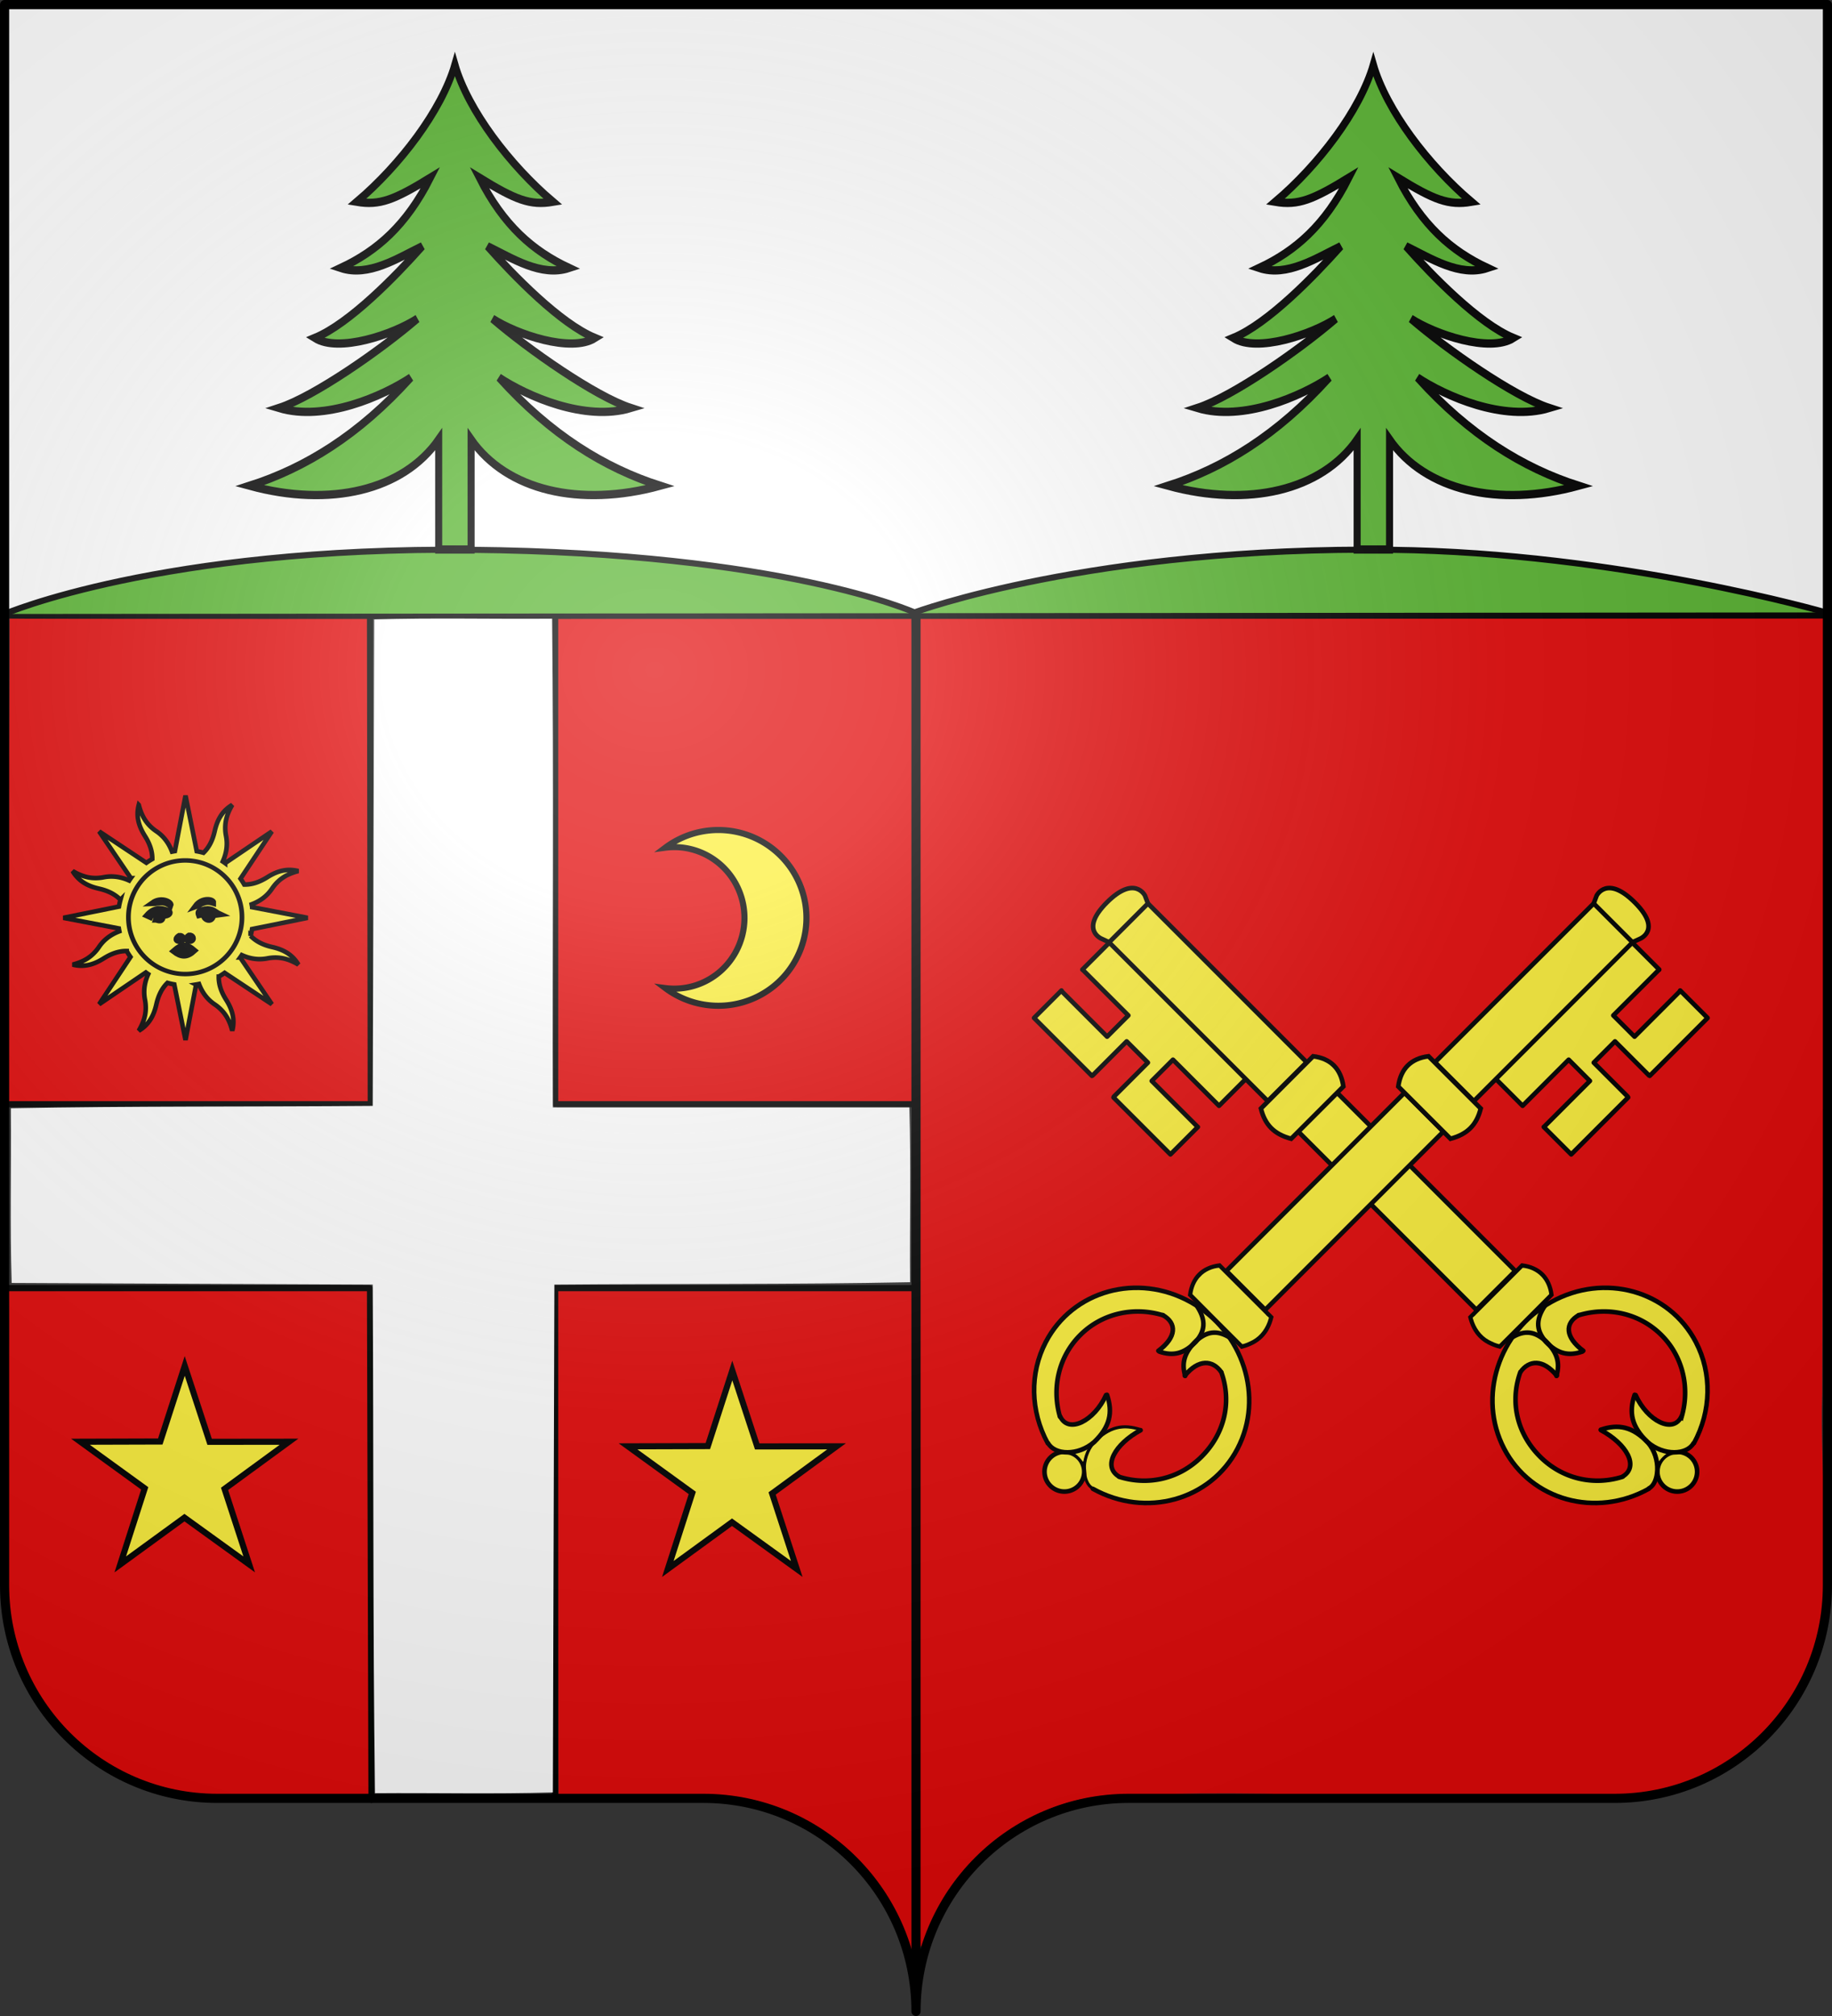 <svg xmlns="http://www.w3.org/2000/svg" xmlns:xlink="http://www.w3.org/1999/xlink" width="600" height="660" style="display:inline" version="1.0"><rect width="100%" height="100%" fill="#333333" stroke="none"/><defs><radialGradient xlink:href="#a" id="b" cx="285.186" cy="200.448" r="300" fx="285.186" fy="200.448" gradientTransform="matrix(1.551 0 0 1.35 -227.894 -51.264)" gradientUnits="userSpaceOnUse"/><linearGradient id="a"><stop offset="0" style="stop-color:white;stop-opacity:.314"/><stop offset=".19" style="stop-color:white;stop-opacity:.251"/><stop offset=".6" style="stop-color:#6b6b6b;stop-opacity:.125"/><stop offset="1" style="stop-color:black;stop-opacity:.125"/></linearGradient></defs><g style="display:inline"><path d="M182.482 422.224c.084 54.355.167 111.66.459 165.925 21.96.773 44.684-1.976 66.333 2.859 20.302 5.542 35.42 20.703 44.823 39.991.644 1.746 6.179 18.484 5.583 15.017 1.168-69.12-.66-154.883-.74-223.923-38.357.088-78.186-.175-116.458.131M2.857 421.637C3.3 456.52 1.57 491.549 2.53 526.342c.732 26.753 24.537 53.721 49.817 59.551 17.977 3.105 38.61 2.141 57.427 2.98 5.344-.418 12.258.493 11.792-4.176-.084-51.78-.167-111.152-.459-162.843-39.065.087-79.27-.521-118.25-.217M3.15 201.543c.082 52.798-1.5 106.68-1.21 159.395 39.025-.08 80.188.477 119.126.2-.084-52.798-.5-106.999-.792-159.714-39.024.08-78.187-.159-117.125.12M182.4 200.632c.082 52.493-.5 107.646-.21 160.058 38.358-.08 79.188.474 117.46.198-.084-52.494-.834-106.383-1.126-158.794-38.357.079-77.854-1.739-116.125-1.462" style="color:#000;fill:#e20909;fill-opacity:1;fill-rule:nonzero;stroke:none;stroke-width:1;marker:none;visibility:visible;display:inline;overflow:visible"/><path d="m120.667 431.09.5 165.463m-.5-384.035.25 158.885" style="fill:#5aa532;fill-opacity:1;stroke:#000300;stroke-width:1.989;stroke-linecap:round;stroke-linejoin:round;stroke-miterlimit:4;stroke-opacity:1;stroke-dasharray:none;display:inline" transform="matrix(1 0 0 1.012 .5 -14.46)"/><path d="M181.75 371.5h117.5m-297.75 0h119" style="fill:none;stroke:#000;stroke-width:1.989;stroke-linecap:butt;stroke-linejoin:round;stroke-miterlimit:4;stroke-opacity:1;stroke-dasharray:none" transform="matrix(1 0 0 1.012 .5 -14.46)"/><path d="M181.25 431H299M1.5 431h118.75" style="fill:none;stroke:#000;stroke-width:1.989;stroke-linecap:round;stroke-linejoin:round;stroke-miterlimit:4;stroke-opacity:1;stroke-dasharray:none" transform="matrix(1 0 0 1.012 .5 -14.46)"/><path d="M181.333 431.472v164.759m0-383.035v158.222" style="fill:none;stroke:#000;stroke-width:1.989;stroke-linecap:round;stroke-linejoin:round;stroke-miterlimit:4;stroke-opacity:1;stroke-dasharray:none;display:inline" transform="matrix(1 0 0 1.012 .5 -14.46)"/><path d="M2.375 1.6c.083 65.358-1.167 134.854-.875 200.125 197.358-.083 399.354-.333 596.625-.625-.083-65.358-.333-134.354-.625-199.625-197.358.083-397.854-.167-595.125.125" style="color:#000;fill:#fff;fill-opacity:1;fill-rule:nonzero;stroke:none;stroke-width:1;marker:none;visibility:visible;display:inline;overflow:visible"/><path d="M300.829 201.071c.368 140.728-1.388 294.474.616 435.188-.167 5.839 6.7-14.311 7.982-15.607 13.306-21.151 37.48-34.558 62.631-33.064 56.136-1.936 112.425 3.333 168.485-.383 24.037-3.114 46.206-23.6 54.5-45.732 5.435-27.718.852-57.356 1.77-85.464.06-84.505 1.71-171.159 1.435-255.571-98.121.089-199.39.321-297.42.633" style="color:#000;fill:#e20909;fill-opacity:1;fill-rule:nonzero;stroke:none;stroke-width:1;marker:none;visibility:visible;display:inline;overflow:visible"/><path d="M1.5 201c.08.333 596.457 0 596.5 0M300 201v453" style="fill:none;stroke:#000;stroke-width:3;stroke-linecap:butt;stroke-linejoin:miter;stroke-miterlimit:4;stroke-opacity:1;stroke-dasharray:none;display:inline"/><path d="m122.568 202.8-.5 159.25c-39.465.328-79.207.009-118.5.781.169 19.027-.335 38.333.25 57.188q59.124.29 118.25.531c.334 55.465.002 111.207.75 166.5 19.382-.167 39.04.334 58.25-.25l.5-166.25c38.798-.328 77.874-.009 116.5-.781-.17-19.038.334-38.354-.25-57.219h-116.75c-.167-53.299.333-106.874-.25-160-19.381.166-39.043-.333-58.25.25" style="color:#000;fill:#fff;fill-opacity:1;fill-rule:nonzero;stroke:none;stroke-width:1;marker:none;visibility:visible;display:inline;overflow:visible"/></g><g style="display:inline"><path d="M1.5 201s51-22 153-21 145 20.5 145 20.5S357.896 178.781 456 180c74.324.923 142 20.5 142 20.5" style="fill:#5ab532;fill-opacity:1;stroke:#000;stroke-width:2;stroke-linecap:butt;stroke-linejoin:miter;stroke-miterlimit:4;stroke-opacity:1;stroke-dasharray:none;display:inline"/><g style="stroke:#000;stroke-width:2.306;stroke-miterlimit:4;stroke-opacity:1;stroke-dasharray:none"><path d="M148.057 460.475h10.62v-30.678c11.645 14.262 35.588 19.012 61.894 12.917-18.136-4.957-35.74-14.103-52.744-30.14 9.15 5.166 28.094 12.312 43.164 8.477-11.661-3.24-33.656-16.35-45.317-24.891 7.894 4.38 25.69 9.574 33.584 5.382-11.38-4.01-26.618-17.356-35.198-25.565 8.073 3.341 17.545 8.622 26.694 6.055-11.872-4.747-21.445-11.846-29.385-25.161 11.84 6.17 16.576 7.803 24.111 6.727-14.05-10.17-27.784-25.39-32.113-38.212-4.328 12.823-18.063 28.043-32.112 38.212 7.534 1.076 12.27-.558 24.111-6.727-7.94 13.315-17.513 20.414-29.386 25.16 9.15 2.568 18.622-2.713 26.695-6.054-8.58 8.209-23.818 21.556-35.198 25.565 7.893 4.192 25.69-1.003 33.583-5.382-11.66 8.54-33.655 21.652-45.316 24.891 15.07 3.835 34.014-3.311 43.164-8.476-17.005 16.036-34.608 25.182-52.744 30.139 26.306 6.095 50.248 1.345 61.893-12.917zM448.858 460.475h10.62v-30.678c11.645 14.262 35.588 19.012 61.894 12.917-18.136-4.957-35.74-14.103-52.744-30.14 9.15 5.166 28.094 12.312 43.164 8.477-11.661-3.24-33.656-16.35-45.317-24.891 7.894 4.38 25.69 9.574 33.584 5.382-11.38-4.01-26.618-17.356-35.198-25.565 8.073 3.341 17.545 8.622 26.694 6.055-11.872-4.747-21.445-11.846-29.385-25.161 11.84 6.17 16.576 7.803 24.111 6.727-14.05-10.17-27.785-25.39-32.113-38.212-4.328 12.823-18.063 28.043-32.112 38.212 7.534 1.076 12.27-.558 24.111-6.727-7.94 13.315-17.513 20.414-29.386 25.16 9.15 2.568 18.622-2.713 26.695-6.054-8.58 8.209-23.818 21.556-35.198 25.565 7.893 4.192 25.69-1.003 33.583-5.382-11.66 8.54-33.655 21.652-45.316 24.891 15.07 3.835 34.014-3.311 43.164-8.476-17.005 16.036-34.608 25.182-52.744 30.139 26.306 6.095 50.248 1.345 61.893-12.917z" style="fill:#5ab532;fill-rule:evenodd;stroke:#000;stroke-width:2.306;stroke-linecap:butt;stroke-linejoin:miter;stroke-miterlimit:4;stroke-opacity:1;stroke-dasharray:none" transform="matrix(1 0 0 1.175 -4.383 -361.162)"/></g><g style="stroke:#000;stroke-width:3.173;stroke-miterlimit:4;stroke-opacity:1;stroke-dasharray:none"><g style="stroke:#000;stroke-width:5.873;stroke-miterlimit:4;stroke-opacity:1;stroke-dasharray:none;display:inline"><path d="M105.115 39.11c-2.936 11.483.3 20.935 5.911 29.841 4.34 6.888 7.19 14.227 7.055 22.113a64 64 0 0 0-5.673 3.604L67.06 64.547l30.444 44.848a66 66 0 0 0-1.593 2.317c-8.635-3.89-16.74-4.662-24.465-3.167-10.92 2.112-20.19-.175-29.87-5.945 6.043 10.196 15.059 14.589 25.324 16.919 7.954 1.805 15.144 4.973 20.63 10.667a65 65 0 0 0-1.464 6.518l-53.378 10.824 53.257 10.185c.147.916.323 1.83.51 2.745-8.859 3.351-15.157 8.525-19.564 15.045-6.227 9.215-14.356 14.155-25.28 16.92 11.482 2.936 20.918-.338 29.825-5.95 6.887-4.338 14.226-7.19 22.112-7.054a64 64 0 0 0 3.604 5.673l-30.105 45.386 44.87-30.498c.75.542 1.508 1.1 2.279 1.609-3.89 8.635-4.646 16.78-3.152 24.503 2.113 10.92-.19 20.152-5.96 29.832 10.196-6.043 14.589-15.059 16.919-25.324 1.805-7.954 4.973-15.144 10.667-20.63 2.15.598 4.31 1.089 6.518 1.464l10.824 53.378 10.185-53.257a64 64 0 0 0 2.745-.51c3.35 8.862 8.527 15.158 15.045 19.564 9.215 6.227 14.155 14.356 16.92 25.28 2.937-11.482-.338-20.918-5.95-29.825-4.347-6.9-7.166-14.217-7.015-22.128a64 64 0 0 0 5.634-3.588l45.387 30.105-30.46-44.886a66 66 0 0 0 1.57-2.263c8.637 3.901 16.775 4.646 24.504 3.152 10.919-2.113 20.151.19 29.832 5.96-6.044-10.196-15.044-14.55-25.31-16.88-7.944-1.804-15.126-5.033-20.607-10.722a65 65 0 0 0 1.426-6.502l53.394-10.786-53.273-10.223a64 64 0 0 0-.51-2.745c8.867-3.348 15.157-8.524 19.564-15.045 6.227-9.215 14.372-14.117 25.296-16.882-11.482-2.936-20.934.3-29.84 5.911-6.901 4.348-14.218 7.167-22.129 7.016a64 64 0 0 0-3.588-5.634l30.121-45.348-44.902 30.422a66 66 0 0 0-2.263-1.57c3.896-8.634 4.662-16.742 3.167-24.466-2.112-10.92.175-20.19 5.945-29.87-10.196 6.043-14.55 15.043-16.88 25.308-1.808 7.963-5.031 15.176-10.744 20.662-2.135-.593-4.288-1.107-6.48-1.48L150.01 30.188 139.787 83.46c-.916.147-1.83.323-2.745.51-3.35-8.861-8.524-15.157-15.045-19.564-9.215-6.227-14.117-14.372-16.882-25.296z" style="color:#000;fill:#fcef3c;fill-opacity:1;fill-rule:nonzero;stroke:#000;stroke-width:4.405;stroke-linecap:butt;stroke-linejoin:miter;stroke-miterlimit:4;stroke-opacity:1;stroke-dasharray:none;stroke-dashoffset:0;marker:none;visibility:visible;display:inline;overflow:visible" transform="translate(9.605 250.177)scale(.341)"/><path d="M138.694 179.527c7.096 5.48 12.635 5.892 19.689-.57-7.296-6.258-12.083-6.26-19.69.57zM121.784 149.16c1.522-4.594-3.865-6.059-5.612-2.526l-3.086-1.403c6.32-7.14 13.136-7.523 20.203-4.209 2.362.546 2.262 3.753-3.367 4.49-3.662-1.184.48 6.885-8.138 3.648zM118.417 133.446c5.382-.135 10.074-2.918 17.117 2.245 1.252-2.97-8.601-8.255-17.117-2.245zM159.713 136.412c5.062-1.832 8.632-5.957 16.947-3.289.247-3.213-10.772-5.108-16.947 3.289zM167.803 145.512c-1.59-1.783-3.18-.905-4.77-.561-2.003-5.27 3.09-4.46 5.892-5.612 7.389-.903 8.885 2.522 13.75 4.77l-6.174.842c-1.02 7.236-8.383 4.363-8.698.561zM153.492 164.593c3.47-.44 5.24 3.806 1.403 5.05-5.618-.14-4.626-3.04-1.403-5.05zM144.038 164.89c3.469-.44 5.24 3.805 1.403 5.05-5.618-.141-4.626-3.041-1.403-5.05z" style="fill:#000;fill-opacity:1;fill-rule:evenodd;stroke:#000;stroke-width:5.873;stroke-linecap:butt;stroke-linejoin:miter;stroke-miterlimit:4;stroke-opacity:1;stroke-dasharray:none" transform="translate(9.605 250.177)scale(.341)"/></g><path d="M253.498 269.342a35.761 37.572 0 1 1-71.523 0 35.761 37.572 0 1 1 71.523 0z" style="color:#000;fill:none;stroke:#000;stroke-width:2.957;stroke-linecap:butt;stroke-linejoin:miter;stroke-miterlimit:4;stroke-opacity:1;stroke-dasharray:none;stroke-dashoffset:0;marker:none;visibility:visible;display:inline;overflow:visible" transform="matrix(.52 0 0 .495 -52.565 166.96)"/></g><path d="M217.882 323.477a28.865 28.769 0 1 0 0-45.954 22.976 23.17 0 1 1 0 45.954z" style="fill:#fcef3c;fill-opacity:1;stroke:#000;stroke-width:2;stroke-miterlimit:4;stroke-opacity:1;stroke-dasharray:none;display:inline"/><path d="m239.833 448.685 8.155 24.844 25.999-.03-21.108 15.433 8.062 24.716-21.2-15.305-21.016 15.305 8.006-24.892-21.051-15.257 26.148-.079z" style="fill:#fcef3c;fill-opacity:1;stroke:#000;stroke-width:2;stroke-miterlimit:4;stroke-opacity:1;stroke-dasharray:none;stroke-dashoffset:0"/><path d="m60.5 447.185 8.155 24.844 25.998-.03-21.108 15.433 8.063 24.716-21.2-15.305-21.016 15.305 8.005-24.892-21.05-15.257 26.148-.079z" style="fill:#fcef3c;fill-opacity:1;stroke:#000;stroke-width:2;stroke-miterlimit:4;stroke-opacity:1;stroke-dasharray:none;stroke-dashoffset:0;display:inline"/><g style="display:inline"><path d="M53 107.083a6.5 6.5 0 1 1-13 0 6.5 6.5 0 0 1 13 0z" style="color:#000;fill:#fcef3c;stroke:#000;stroke-width:1.5;stroke-linecap:butt;stroke-linejoin:miter;stroke-miterlimit:4;stroke-opacity:1;stroke-dasharray:none;stroke-dashoffset:0;marker:none;visibility:visible;display:inline;overflow:visible" transform="scale(-1 1)rotate(-45 200.922 1013.671)"/><path d="M53.155 105.316c.193 1.213.199 2.5-.047 3.697.25.385.713-.182 1.013-.273.906-.587 1.93-.951 2.89-1.409.313-.418-.427-.58-.69-.718-1.075-.355-2.021-1.018-3.057-1.41l-.07.072z" style="color:#000;fill:#fcef3c;fill-opacity:1;fill-rule:nonzero;stroke:none;stroke-width:1;marker:none;visibility:visible;display:inline;overflow:visible" transform="scale(-1 1)rotate(-45 200.922 1013.671)"/><path d="M79.634 71.636c-10.766.166-21.245 5.614-27.645 14.242-2.288 3.14-4.217 6.614-5.328 10.344-.52 1.748-.266 3.763.992 5.14.74.796 1.486 1.578 2.16 2.419 3.795 3.147 9.202 3.548 13.824 2.297 2.926-.768 5.433-2.702 7.102-5.206.16-.362.813-.81.48-1.208-.867.078-1.707.503-2.593.593-3.69.716-7.764.714-11.13-1.129-1.357-.89-2.608-2.254-2.585-3.968.032-.696.095-1.428.332-2.082C60.038 84.57 69.5 79.046 79.278 78.799c8.705-.315 17.416 3.57 22.926 10.287 1.257 1.593 2.727 3.208 3.305 5.206.482 2-.013 4.364-1.778 5.575-1.812 1.4-4.119 1.288-6.34 1.227-.395.11-1.85-.43-1.917.125 1.23 2.116 3.663 4.434 6.03 5.195 2.15.77 4.482.517 6.72.437 2.547-.38 4.846-2.09 5.855-4.469.429-1.038.893-2.14.993-3.245-1.49-5.873-4.26-11.457-8.422-15.901-5.122-5.667-12.147-9.579-19.653-11.006a37.4 37.4 0 0 0-7.363-.594M57.778 107.503a13.53 13.53 0 0 0-7.652 2.844c-.833.845-1.487 1.853-2.39 2.643-1.42 1.379-1.772 3.567-1.11 5.39 2.93 9.278 9.906 17.209 18.77 21.26 4.936 2.272 10.398 3.557 15.859 3.312 10.044-.115 19.859-4.914 26.308-12.577 3.82-4.526 6.53-10.039 7.664-15.852.079-1.367-.77-2.587-1.456-3.703-1.565-2.146-4.304-3.152-6.907-3.036-2.654-.112-5.426.217-7.66 1.747-.942.67-2.245 1.851-2.834 2.845.17.525 1.354-.125 1.783.002 2.675.033 5.682.993 6.988 3.504.964 1.854 1.003 4.215-.191 5.992-3.463 6.107-9.43 10.76-16.191 12.641-4.105 1.245-8.477 1.392-12.73.939-7.594-.997-14.706-5.106-19.173-11.326-.732-1.15-1.736-2.231-2.012-3.601-.25-1.626.064-3.435 1.387-4.543 2.2-1.955 5.303-2.292 8.13-2.34 2.166-.038 4.897.717 7.009 1.105.544-.215-.75-1.134-.896-1.425-1.801-2.597-4.46-4.66-7.606-5.309a21.2 21.2 0 0 0-5.09-.512" style="color:#000;fill:#fcef3c;fill-opacity:1;fill-rule:nonzero;stroke:none;stroke-width:1.5;marker:none;visibility:visible;display:inline;overflow:visible" transform="rotate(-135 417.288 82.152)scale(.956 -1)"/><path d="M115.478 100.992c-.726.768-1.23 2.898-1.966 3.695-.794 1.129-2.786 1.701-3.899 2.457-.161.559 1.443.586 1.778.824 1.626.724 3.095 3.146 3.997 4.655.28.446.475-1.137.413-1.502.232-2.908.302-5.879-.18-8.758-.047-.171.087-1.428-.143-1.371" style="color:#000;fill:#fcef3c;fill-opacity:1;fill-rule:nonzero;stroke:none;stroke-width:1;marker:none;visibility:visible;display:inline;overflow:visible" transform="rotate(-135 417.288 82.152)scale(.956 -1)"/><path d="M45.99 117.65c5.69 19.081 25.717 29.921 44.732 24.211s29.817-25.806 24.127-44.887c-5.69-19.08-25.717-29.92-44.731-24.21-11.474 3.445-20.484 12.4-24.027 23.88" style="color:#000;fill:none;stroke:#000;stroke-width:1.534;stroke-linecap:round;stroke-linejoin:round;stroke-miterlimit:4;stroke-opacity:1;stroke-dasharray:none;stroke-dashoffset:0;marker:none;visibility:visible;display:inline;overflow:visible" transform="rotate(-135 417.288 82.152)scale(.956 -1)"/><path d="M46.063 117.5c-1.225-3.388 4.057-9.865 11.374-10.375 7.508-.135 11.638 2.456 14.5 7.962" style="fill:none;stroke:#000;stroke-width:1.534;stroke-linecap:round;stroke-linejoin:miter;stroke-miterlimit:4;stroke-opacity:1;stroke-dasharray:none;display:inline" transform="rotate(-135 417.288 82.152)scale(.956 -1)"/><path d="M46.187 96.747c-1.217 4.264 4.077 9.865 11.43 10.376 7.544.135 11.694-2.457 14.57-7.963M115.813 114.565c-.993-4.115-3.156-6.895-8.848-7.252-5.839-.094-9.051 1.717-11.278 5.566" style="fill:none;stroke:#000;stroke-width:1.534;stroke-linecap:round;stroke-linejoin:miter;stroke-miterlimit:4;stroke-opacity:1;stroke-dasharray:none;display:inline" transform="rotate(-135 417.288 82.152)scale(.956 -1)"/><path d="M115.438 99.435c-.993 4.54-3.156 7.608-8.848 8.001-5.839.104-9.051-1.894-11.278-6.14" style="fill:none;stroke:#000;stroke-width:1.534;stroke-linecap:round;stroke-linejoin:miter;stroke-miterlimit:4;stroke-opacity:1;stroke-dasharray:none;display:inline" transform="rotate(-135 417.288 82.152)scale(.956 -1)"/><path d="M105.342 120.417c-4.627 9.306-14.043 14.958-25.217 14.958-10.812 0-20.086-5.619-24.876-14.437m.2-27.583a28.41 28.41 0 0 1 24.676-14.23 28.4 28.4 0 0 1 24.92 14.665" style="color:#000;fill:none;stroke:#000;stroke-width:1.534;stroke-linecap:round;stroke-linejoin:miter;stroke-miterlimit:4;stroke-opacity:1;stroke-dasharray:none;stroke-dashoffset:0;marker:none;visibility:visible;display:inline;overflow:visible" transform="rotate(-135 417.288 82.152)scale(.956 -1)"/><path d="M71.875 99c-9.096 3.284-18.653.323-16.25-5.75M55.25 120.75c-1.496-6.108 6.919-8.338 16.5-5.625M95.625 112.75c7.542-.718 10.556 2.904 9.75 7.5M95.25 100.875c7.792 1.078 11.25-2.12 9.75-7.25" style="fill:none;stroke:#000;stroke-width:1.534;stroke-linecap:round;stroke-linejoin:miter;stroke-miterlimit:4;stroke-opacity:1;stroke-dasharray:none" transform="rotate(-135 417.288 82.152)scale(.956 -1)"/><path d="M237.506 116.565c.125 3.814-.45 8.236-.012 11.92h21.166c-.062 3.487-.025 6.273-.087 9.76-6.993.053-14.086.113-21.08.176-.437 3.682.238 8.6.113 12.41 4.793.438 10.022-.037 14.944.088 3.592-.125 7.491.25 10.954-.187.053-5.216.211-10.431.277-15.646 3.43 0 6.461-.1 9.892-.1.066 5.215.224 10.63.277 15.846 4.74.436 9.917.064 14.787.187 3.754-.129 7.92.255 11.544-.187-.125-3.811.55-8.73.113-12.41-6.993-.064-14.086-.024-21.08-.078v-9.892c6.993-.054 13.987.187 20.98.123.437-3.681.162-8.4.287-12.21-4.796-.437-10.429.237-15.354.112h-47.333z" style="color:#000;fill:#fcef3c;fill-opacity:1;fill-rule:nonzero;stroke:none;stroke-width:1;marker:none;visibility:visible;display:inline;overflow:visible" transform="scale(-1 1)rotate(-45 200.922 1013.671)"/><path d="M227.498 98.016c-.1 5.378-.476 11.25-.504 16.64-.328 1.03.208 1.665 1.004 1.54 23.75 0 48.577.076 72.327.076.427-.532-.237-2.03-.12-2.726 0-4.958.154-10.378.154-15.336-.533-.427-1.645-.07-2.341-.188-23.459 0-46.763.077-70.222.077l-.497-.022zM130.51 98.4c-.1 5.378-.015 10.79-.044 16.18-.327 1.03.286 1.587 1.082 1.462h81.25c.427-.533-.314-1.8-.197-2.496 0-4.958.077-10.3.077-15.26-.533-.426-1.568.315-2.264.198h-79.375l-.113.055z" style="color:#000;fill:#fcef3c;fill-opacity:1;fill-rule:nonzero;stroke:none;stroke-width:1.5;marker:none;visibility:visible;display:inline;overflow:visible" transform="scale(-1 1)rotate(-45 200.922 1013.671)"/><path d="M130.5 98.125H213v18h-82.5z" style="color:#000;fill:none;stroke:#000;stroke-width:1.5;stroke-linecap:butt;stroke-linejoin:miter;stroke-miterlimit:4;stroke-opacity:1;stroke-dasharray:none;stroke-dashoffset:0;marker:none;visibility:visible;display:inline;overflow:visible" transform="scale(-1 1)rotate(-45 200.922 1013.671)"/><path d="M304.109 96.91c-1.126.023-2.014 1.014-3.04 1.398-.26 1.032-.417 2.209-.487 3.297.017 4.702.188 9.711.205 14.413.752.567 2.045.444 2.942.798 1.572.389 3.429-.002 4.382-1.402 1.9-2.426 2.065-5.7 2.13-8.625-.009-2.944-.684-6.213-2.805-8.438-.854-.85-2.145-1.5-3.327-1.44" style="color:#000;fill:#fcef3c;fill-opacity:1;fill-rule:nonzero;stroke:none;stroke-width:1.5;marker:none;visibility:visible;display:inline;overflow:visible" transform="scale(-1 1)rotate(-45 200.922 1013.671)"/><path d="M227.125 98.125h73.5v18h-73.5z" style="color:#000;fill:none;stroke:#000;stroke-width:1.5;stroke-linecap:butt;stroke-linejoin:miter;stroke-miterlimit:4;stroke-opacity:1;stroke-dasharray:none;stroke-dashoffset:0;marker:none;visibility:visible;display:inline;overflow:visible" transform="scale(-1 1)rotate(-45 200.922 1013.671)"/><path d="m300.625 98.125 2.5-1.125c.05-.022 7.226-2.437 7.25 10.375s-7.223 9.635-7.25 9.625l-2.375-.875" style="fill:none;stroke:#000;stroke-width:1.5;stroke-linecap:butt;stroke-linejoin:miter;stroke-miterlimit:4;stroke-opacity:1;stroke-dasharray:none" transform="scale(-1 1)rotate(-45 200.922 1013.671)"/><path d="M219.76 92.668c-2.31.084-4.74 1.056-6.582 2.418-.184 1.722.205 3.833.152 5.585 0 6.154-.308 12.538-.308 18.692.957.707 2.428 1.182 3.563 1.597 2.436.858 5.2.826 7.581-.104.828-.351 1.916-.732 2.568-1.335 0-7.895.154-16.405.154-24.3-1.85-1.561-4.664-2.636-7.128-2.553" style="color:#000;fill:#fcef3c;fill-opacity:1;fill-rule:nonzero;stroke:none;stroke-width:1.5;marker:none;visibility:visible;display:inline;overflow:visible" transform="scale(-1 1)rotate(-45 200.922 1013.671)"/><path d="M213 95.241c4.748-3.598 9.462-3.505 14 0v24.187c-4.727 2.85-9.018 2.881-14 0z" style="color:#000;fill:none;stroke:#000;stroke-width:1.5;stroke-linecap:butt;stroke-linejoin:miter;stroke-miterlimit:4;stroke-opacity:1;stroke-dasharray:none;stroke-dashoffset:0;marker:none;visibility:visible;display:inline;overflow:visible" transform="scale(-1 1)rotate(-45 200.922 1013.671)"/><path d="M116.375 95.164c4.748-3.599 9.462-3.505 14 0v24.186c-4.728 2.851-9.018 2.882-14 0z" style="color:#000;fill:none;stroke:#000;stroke-width:1px;stroke-linecap:butt;stroke-linejoin:miter;stroke-miterlimit:4;stroke-opacity:1;stroke-dashoffset:0;marker:none;visibility:visible;display:inline;overflow:visible" transform="scale(-1 1)rotate(-45 200.922 1013.671)"/><path d="M123.15 92.902c-2.334.06-4.584 1.034-6.374 2.465-.06 7.879-.008 15.786-.025 23.675 1.045.805 2.408 1.226 3.672 1.649 3.056.909 6.39.261 9.115-1.303.84-.272.319-1.337.463-1.986V95.429c-1.834-1.618-4.37-2.601-6.852-2.527z" style="color:#000;fill:#fcef3c;fill-opacity:1;fill-rule:nonzero;stroke:#000;stroke-width:1;stroke-miterlimit:4;stroke-opacity:1;stroke-dasharray:none;marker:none;visibility:visible;display:inline;overflow:visible" transform="scale(-1 1)rotate(-45 200.922 1013.671)"/><path d="M237.333 128.5v-12.1.167M263.7 151h-26.367v-12.7m63.167 0V151h-26.8m26.8-35v12.6M237.5 128.5h21.167v9.833H237.5" style="fill:none;stroke:#000;stroke-width:1.5;stroke-linecap:round;stroke-linejoin:round;stroke-miterlimit:4;stroke-opacity:1;stroke-dasharray:none" transform="scale(-1 1)rotate(-45 200.922 1013.671)"/><path d="M300.417 128.583H279.25v9.834h21.167M263.797 150.648v-15.666h9.833v15.666" style="fill:none;stroke:#000;stroke-width:1.5;stroke-linecap:round;stroke-linejoin:round;stroke-miterlimit:4;stroke-opacity:1;stroke-dasharray:none;display:inline" transform="scale(-1 1)rotate(-45 200.922 1013.671)"/><g style="display:inline"><path d="M53 107.083a6.5 6.5 0 1 1-13 0 6.5 6.5 0 0 1 13 0z" style="color:#000;fill:#fcef3c;stroke:#000;stroke-width:1.5;stroke-linecap:butt;stroke-linejoin:miter;stroke-miterlimit:4;stroke-opacity:1;stroke-dasharray:none;stroke-dashoffset:0;marker:none;visibility:visible;display:inline;overflow:visible" transform="rotate(-45 649.88 -70.211)"/><path d="M53.155 105.316c.193 1.213.199 2.5-.047 3.697.25.385.713-.182 1.013-.273.906-.587 1.93-.951 2.89-1.409.313-.418-.427-.58-.69-.718-1.075-.355-2.021-1.018-3.057-1.41l-.07.072z" style="color:#000;fill:#fcef3c;fill-opacity:1;fill-rule:nonzero;stroke:none;stroke-width:1;marker:none;visibility:visible;display:inline;overflow:visible" transform="rotate(-45 649.88 -70.211)"/><path d="M79.634 71.636c-10.766.166-21.245 5.614-27.645 14.242-2.288 3.14-4.217 6.614-5.328 10.344-.52 1.748-.266 3.763.992 5.14.74.796 1.486 1.578 2.16 2.419 3.795 3.147 9.202 3.548 13.824 2.297 2.926-.768 5.433-2.702 7.102-5.206.16-.362.813-.81.48-1.208-.867.078-1.707.503-2.593.593-3.69.716-7.764.714-11.13-1.129-1.357-.89-2.608-2.254-2.585-3.968.032-.696.095-1.428.332-2.082C60.038 84.57 69.5 79.046 79.278 78.799c8.705-.315 17.416 3.57 22.926 10.287 1.257 1.593 2.727 3.208 3.305 5.206.482 2-.013 4.364-1.778 5.575-1.812 1.4-4.119 1.288-6.34 1.227-.395.11-1.85-.43-1.917.125 1.23 2.116 3.663 4.434 6.03 5.195 2.15.77 4.482.517 6.72.437 2.547-.38 4.846-2.09 5.855-4.469.429-1.038.893-2.14.993-3.245-1.49-5.873-4.26-11.457-8.422-15.901-5.122-5.667-12.147-9.579-19.653-11.006a37.4 37.4 0 0 0-7.363-.594M57.778 107.503a13.53 13.53 0 0 0-7.652 2.844c-.833.845-1.487 1.853-2.39 2.643-1.42 1.379-1.772 3.567-1.11 5.39 2.93 9.278 9.906 17.209 18.77 21.26 4.936 2.272 10.398 3.557 15.859 3.312 10.044-.115 19.859-4.914 26.308-12.577 3.82-4.526 6.53-10.039 7.664-15.852.079-1.367-.77-2.587-1.456-3.703-1.565-2.146-4.304-3.152-6.907-3.036-2.654-.112-5.426.217-7.66 1.747-.942.67-2.245 1.851-2.834 2.845.17.525 1.354-.125 1.783.002 2.675.033 5.682.993 6.988 3.504.964 1.854 1.003 4.215-.191 5.992-3.463 6.107-9.43 10.76-16.191 12.641-4.105 1.245-8.477 1.392-12.73.939-7.594-.997-14.706-5.106-19.173-11.326-.732-1.15-1.736-2.231-2.012-3.601-.25-1.626.064-3.435 1.387-4.543 2.2-1.955 5.303-2.292 8.13-2.34 2.166-.038 4.897.717 7.009 1.105.544-.215-.75-1.134-.896-1.425-1.801-2.597-4.46-4.66-7.606-5.309a21.2 21.2 0 0 0-5.09-.512" style="color:#000;fill:#fcef3c;fill-opacity:1;fill-rule:nonzero;stroke:none;stroke-width:1.5;marker:none;visibility:visible;display:inline;overflow:visible" transform="rotate(-45 647.292 -76.46)scale(.956 1)"/><path d="M115.478 100.992c-.726.768-1.23 2.898-1.966 3.695-.794 1.129-2.786 1.701-3.899 2.457-.161.559 1.443.586 1.778.824 1.626.724 3.095 3.146 3.997 4.655.28.446.475-1.137.413-1.502.232-2.908.302-5.879-.18-8.758-.047-.171.087-1.428-.143-1.371" style="color:#000;fill:#fcef3c;fill-opacity:1;fill-rule:nonzero;stroke:none;stroke-width:1;marker:none;visibility:visible;display:inline;overflow:visible" transform="rotate(-45 647.292 -76.46)scale(.956 1)"/><path d="M45.99 117.65c5.69 19.081 25.717 29.921 44.732 24.211s29.817-25.806 24.127-44.887c-5.69-19.08-25.717-29.92-44.731-24.21-11.474 3.445-20.484 12.4-24.027 23.88" style="color:#000;fill:none;stroke:#000;stroke-width:1.534;stroke-linecap:round;stroke-linejoin:round;stroke-miterlimit:4;stroke-opacity:1;stroke-dasharray:none;stroke-dashoffset:0;marker:none;visibility:visible;display:inline;overflow:visible" transform="rotate(-45 647.292 -76.46)scale(.956 1)"/><path d="M46.063 117.5c-1.225-3.388 4.057-9.865 11.374-10.375 7.508-.135 11.638 2.456 14.5 7.962" style="fill:none;stroke:#000;stroke-width:1.023px;stroke-linecap:round;stroke-linejoin:miter;stroke-opacity:1;display:inline" transform="rotate(-45 647.292 -76.46)scale(.956 1)"/><path d="M46.187 96.747c-1.217 4.264 4.077 9.865 11.43 10.376 7.544.135 11.694-2.457 14.57-7.963M115.813 114.565c-.993-4.115-3.156-6.895-8.848-7.252-5.839-.094-9.051 1.717-11.278 5.566" style="fill:none;stroke:#000;stroke-width:1.534;stroke-linecap:round;stroke-linejoin:miter;stroke-miterlimit:4;stroke-opacity:1;stroke-dasharray:none;display:inline" transform="rotate(-45 647.292 -76.46)scale(.956 1)"/><path d="M115.438 99.435c-.993 4.54-3.156 7.608-8.848 8.001-5.839.104-9.051-1.894-11.278-6.14" style="fill:none;stroke:#000;stroke-width:1.534;stroke-linecap:round;stroke-linejoin:miter;stroke-miterlimit:4;stroke-opacity:1;stroke-dasharray:none;display:inline" transform="rotate(-45 647.292 -76.46)scale(.956 1)"/><path d="M105.342 120.417c-4.627 9.306-14.043 14.958-25.217 14.958-10.812 0-20.086-5.619-24.876-14.437m.2-27.583a28.41 28.41 0 0 1 24.676-14.23 28.4 28.4 0 0 1 24.92 14.665" style="color:#000;fill:none;stroke:#000;stroke-width:1.534;stroke-linecap:round;stroke-linejoin:miter;stroke-miterlimit:4;stroke-opacity:1;stroke-dasharray:none;stroke-dashoffset:0;marker:none;visibility:visible;display:inline;overflow:visible" transform="rotate(-45 647.292 -76.46)scale(.956 1)"/><path d="M71.875 99c-9.096 3.284-18.653.323-16.25-5.75M55.25 120.75c-1.496-6.108 6.919-8.338 16.5-5.625M95.625 112.75c7.542-.718 10.556 2.904 9.75 7.5M95.25 100.875c7.792 1.078 11.25-2.12 9.75-7.25" style="fill:none;stroke:#000;stroke-width:1.534;stroke-linecap:round;stroke-linejoin:miter;stroke-miterlimit:4;stroke-opacity:1;stroke-dasharray:none" transform="rotate(-45 647.292 -76.46)scale(.956 1)"/><path d="M237.506 116.565c.125 3.814-.45 8.236-.012 11.92h21.166c-.062 3.487-.025 6.273-.087 9.76-6.993.053-14.086.113-21.08.176-.437 3.682.238 8.6.113 12.41 4.793.438 10.022-.037 14.944.088 3.592-.125 7.491.25 10.954-.187.053-5.216.211-10.431.277-15.646 3.43 0 6.461-.1 9.892-.1.066 5.215.224 10.63.277 15.846 4.74.436 9.917.064 14.787.187 3.754-.129 7.92.255 11.544-.187-.125-3.811.55-8.73.113-12.41-6.993-.064-14.086-.024-21.08-.078v-9.892c6.993-.054 13.987.187 20.98.123.437-3.681.162-8.4.287-12.21-4.796-.437-10.429.237-15.354.112h-47.333z" style="color:#000;fill:#fcef3c;fill-opacity:1;fill-rule:nonzero;stroke:none;stroke-width:1.5;marker:none;visibility:visible;display:inline;overflow:visible" transform="rotate(-45 649.88 -70.211)"/><path d="M227.498 98.016c-.1 5.378-.476 11.25-.504 16.64-.328 1.03.208 1.665 1.004 1.54 23.75 0 48.577.076 72.327.076.427-.532-.237-2.03-.12-2.726 0-4.958.154-10.378.154-15.336-.533-.427-1.645-.07-2.341-.188-23.459 0-46.763.077-70.222.077l-.497-.022zM130.51 98.4c-.1 5.378-.015 10.79-.044 16.18-.327 1.03.286 1.587 1.082 1.462h81.25c.427-.533-.314-1.8-.197-2.496 0-4.958.077-10.3.077-15.26-.533-.426-1.568.315-2.264.198h-79.375l-.113.055z" style="color:#000;fill:#fcef3c;fill-opacity:1;fill-rule:nonzero;stroke:none;stroke-width:1.5;marker:none;visibility:visible;display:inline;overflow:visible" transform="rotate(-45 649.88 -70.211)"/><path d="M130.5 98.125H213v18h-82.5z" style="color:#000;fill:none;stroke:#000;stroke-width:1.5;stroke-linecap:butt;stroke-linejoin:miter;stroke-miterlimit:4;stroke-opacity:1;stroke-dasharray:none;stroke-dashoffset:0;marker:none;visibility:visible;display:inline;overflow:visible" transform="rotate(-45 649.88 -70.211)"/><path d="M304.109 96.91c-1.126.023-2.014 1.014-3.04 1.398-.26 1.032-.417 2.209-.487 3.297.017 4.702.188 9.711.205 14.413.752.567 2.045.444 2.942.798 1.572.389 3.429-.002 4.382-1.402 1.9-2.426 2.065-5.7 2.13-8.625-.009-2.944-.684-6.213-2.805-8.438-.854-.85-2.145-1.5-3.327-1.44" style="color:#000;fill:#fcef3c;fill-opacity:1;fill-rule:nonzero;stroke:none;stroke-width:1.5;marker:none;visibility:visible;display:inline;overflow:visible" transform="rotate(-45 649.88 -70.211)"/><path d="M227.125 98.125h73.5v18h-73.5z" style="color:#000;fill:none;stroke:#000;stroke-width:1.5;stroke-linecap:butt;stroke-linejoin:miter;stroke-miterlimit:4;stroke-opacity:1;stroke-dasharray:none;stroke-dashoffset:0;marker:none;visibility:visible;display:inline;overflow:visible" transform="rotate(-45 649.88 -70.211)"/><path d="m300.625 98.125 2.5-1.125c.05-.022 7.226-2.437 7.25 10.375s-7.223 9.635-7.25 9.625l-2.375-.875" style="fill:none;stroke:#000;stroke-width:1.5;stroke-linecap:butt;stroke-linejoin:miter;stroke-miterlimit:4;stroke-opacity:1;stroke-dasharray:none" transform="rotate(-45 649.88 -70.211)"/><path d="M219.76 92.668c-2.31.084-4.74 1.056-6.582 2.418-.184 1.722.205 3.833.152 5.585 0 6.154-.308 12.538-.308 18.692.957.707 2.428 1.182 3.563 1.597 2.436.858 5.2.826 7.581-.104.828-.351 1.916-.732 2.568-1.335 0-7.895.154-16.405.154-24.3-1.85-1.561-4.664-2.636-7.128-2.553" style="color:#000;fill:#fcef3c;fill-opacity:1;fill-rule:nonzero;stroke:none;stroke-width:1.5;marker:none;visibility:visible;display:inline;overflow:visible" transform="rotate(-45 649.88 -70.211)"/><path d="M213 95.241c4.748-3.598 9.462-3.505 14 0v24.187c-4.727 2.85-9.018 2.881-14 0z" style="color:#000;fill:none;stroke:#000;stroke-width:1.5;stroke-linecap:butt;stroke-linejoin:miter;stroke-miterlimit:4;stroke-opacity:1;stroke-dasharray:none;stroke-dashoffset:0;marker:none;visibility:visible;display:inline;overflow:visible" transform="rotate(-45 649.88 -70.211)"/><path d="M116.375 95.164c4.748-3.599 9.462-3.505 14 0v24.186c-4.728 2.851-9.018 2.882-14 0z" style="color:#000;fill:none;stroke:#000;stroke-width:1px;stroke-linecap:butt;stroke-linejoin:miter;stroke-miterlimit:4;stroke-opacity:1;stroke-dashoffset:0;marker:none;visibility:visible;display:inline;overflow:visible" transform="rotate(-45 649.88 -70.211)"/><path d="M123.15 92.902c-2.334.06-4.584 1.034-6.374 2.465-.06 7.879-.008 15.786-.025 23.675 1.045.805 2.408 1.226 3.672 1.649 3.056.909 6.39.261 9.115-1.303.84-.272.319-1.337.463-1.986V95.429c-1.834-1.618-4.37-2.601-6.852-2.527z" style="color:#000;fill:#fcef3c;fill-opacity:1;fill-rule:nonzero;stroke:#000;stroke-width:1;stroke-miterlimit:4;stroke-opacity:1;stroke-dasharray:none;marker:none;visibility:visible;display:inline;overflow:visible" transform="rotate(-45 649.88 -70.211)"/><path d="M237.333 128.5v-12.1.167M263.7 151h-26.367v-12.7m63.167 0V151h-26.8m26.8-35v12.6M237.5 128.5h21.167v9.833H237.5" style="fill:none;stroke:#000;stroke-width:1.5;stroke-linecap:round;stroke-linejoin:round;stroke-miterlimit:4;stroke-opacity:1;stroke-dasharray:none" transform="rotate(-45 649.88 -70.211)"/><path d="M300.417 128.583H279.25v9.834h21.167M263.797 150.648v-15.666h9.833v15.666" style="fill:none;stroke:#000;stroke-width:1.5;stroke-linecap:round;stroke-linejoin:round;stroke-miterlimit:4;stroke-opacity:1;stroke-dasharray:none;display:inline" transform="rotate(-45 649.88 -70.211)"/></g></g></g><g style="display:inline"><path d="M1.5 1.5V518.99c0 38.505 31.203 69.755 69.65 69.755h159.2c38.447 0 69.65 31.25 69.65 69.754 0-38.504 31.203-69.754 69.65-69.754h159.2c38.447 0 69.65-31.25 69.65-69.755V1.5z" style="fill:url(#b);fill-opacity:1;fill-rule:evenodd;stroke:none"/></g><g style="display:inline"><path d="M300 658.5c0-38.504 31.203-69.754 69.65-69.754h159.2c38.447 0 69.65-31.25 69.65-69.753V1.5H1.5v517.493c0 38.504 31.203 69.753 69.65 69.753h159.2c38.447 0 69.65 31.25 69.65 69.754" style="fill:none;stroke:#000;stroke-width:3;stroke-linecap:round;stroke-linejoin:round;stroke-miterlimit:4;stroke-opacity:1;stroke-dasharray:none;stroke-dashoffset:0"/></g></svg>